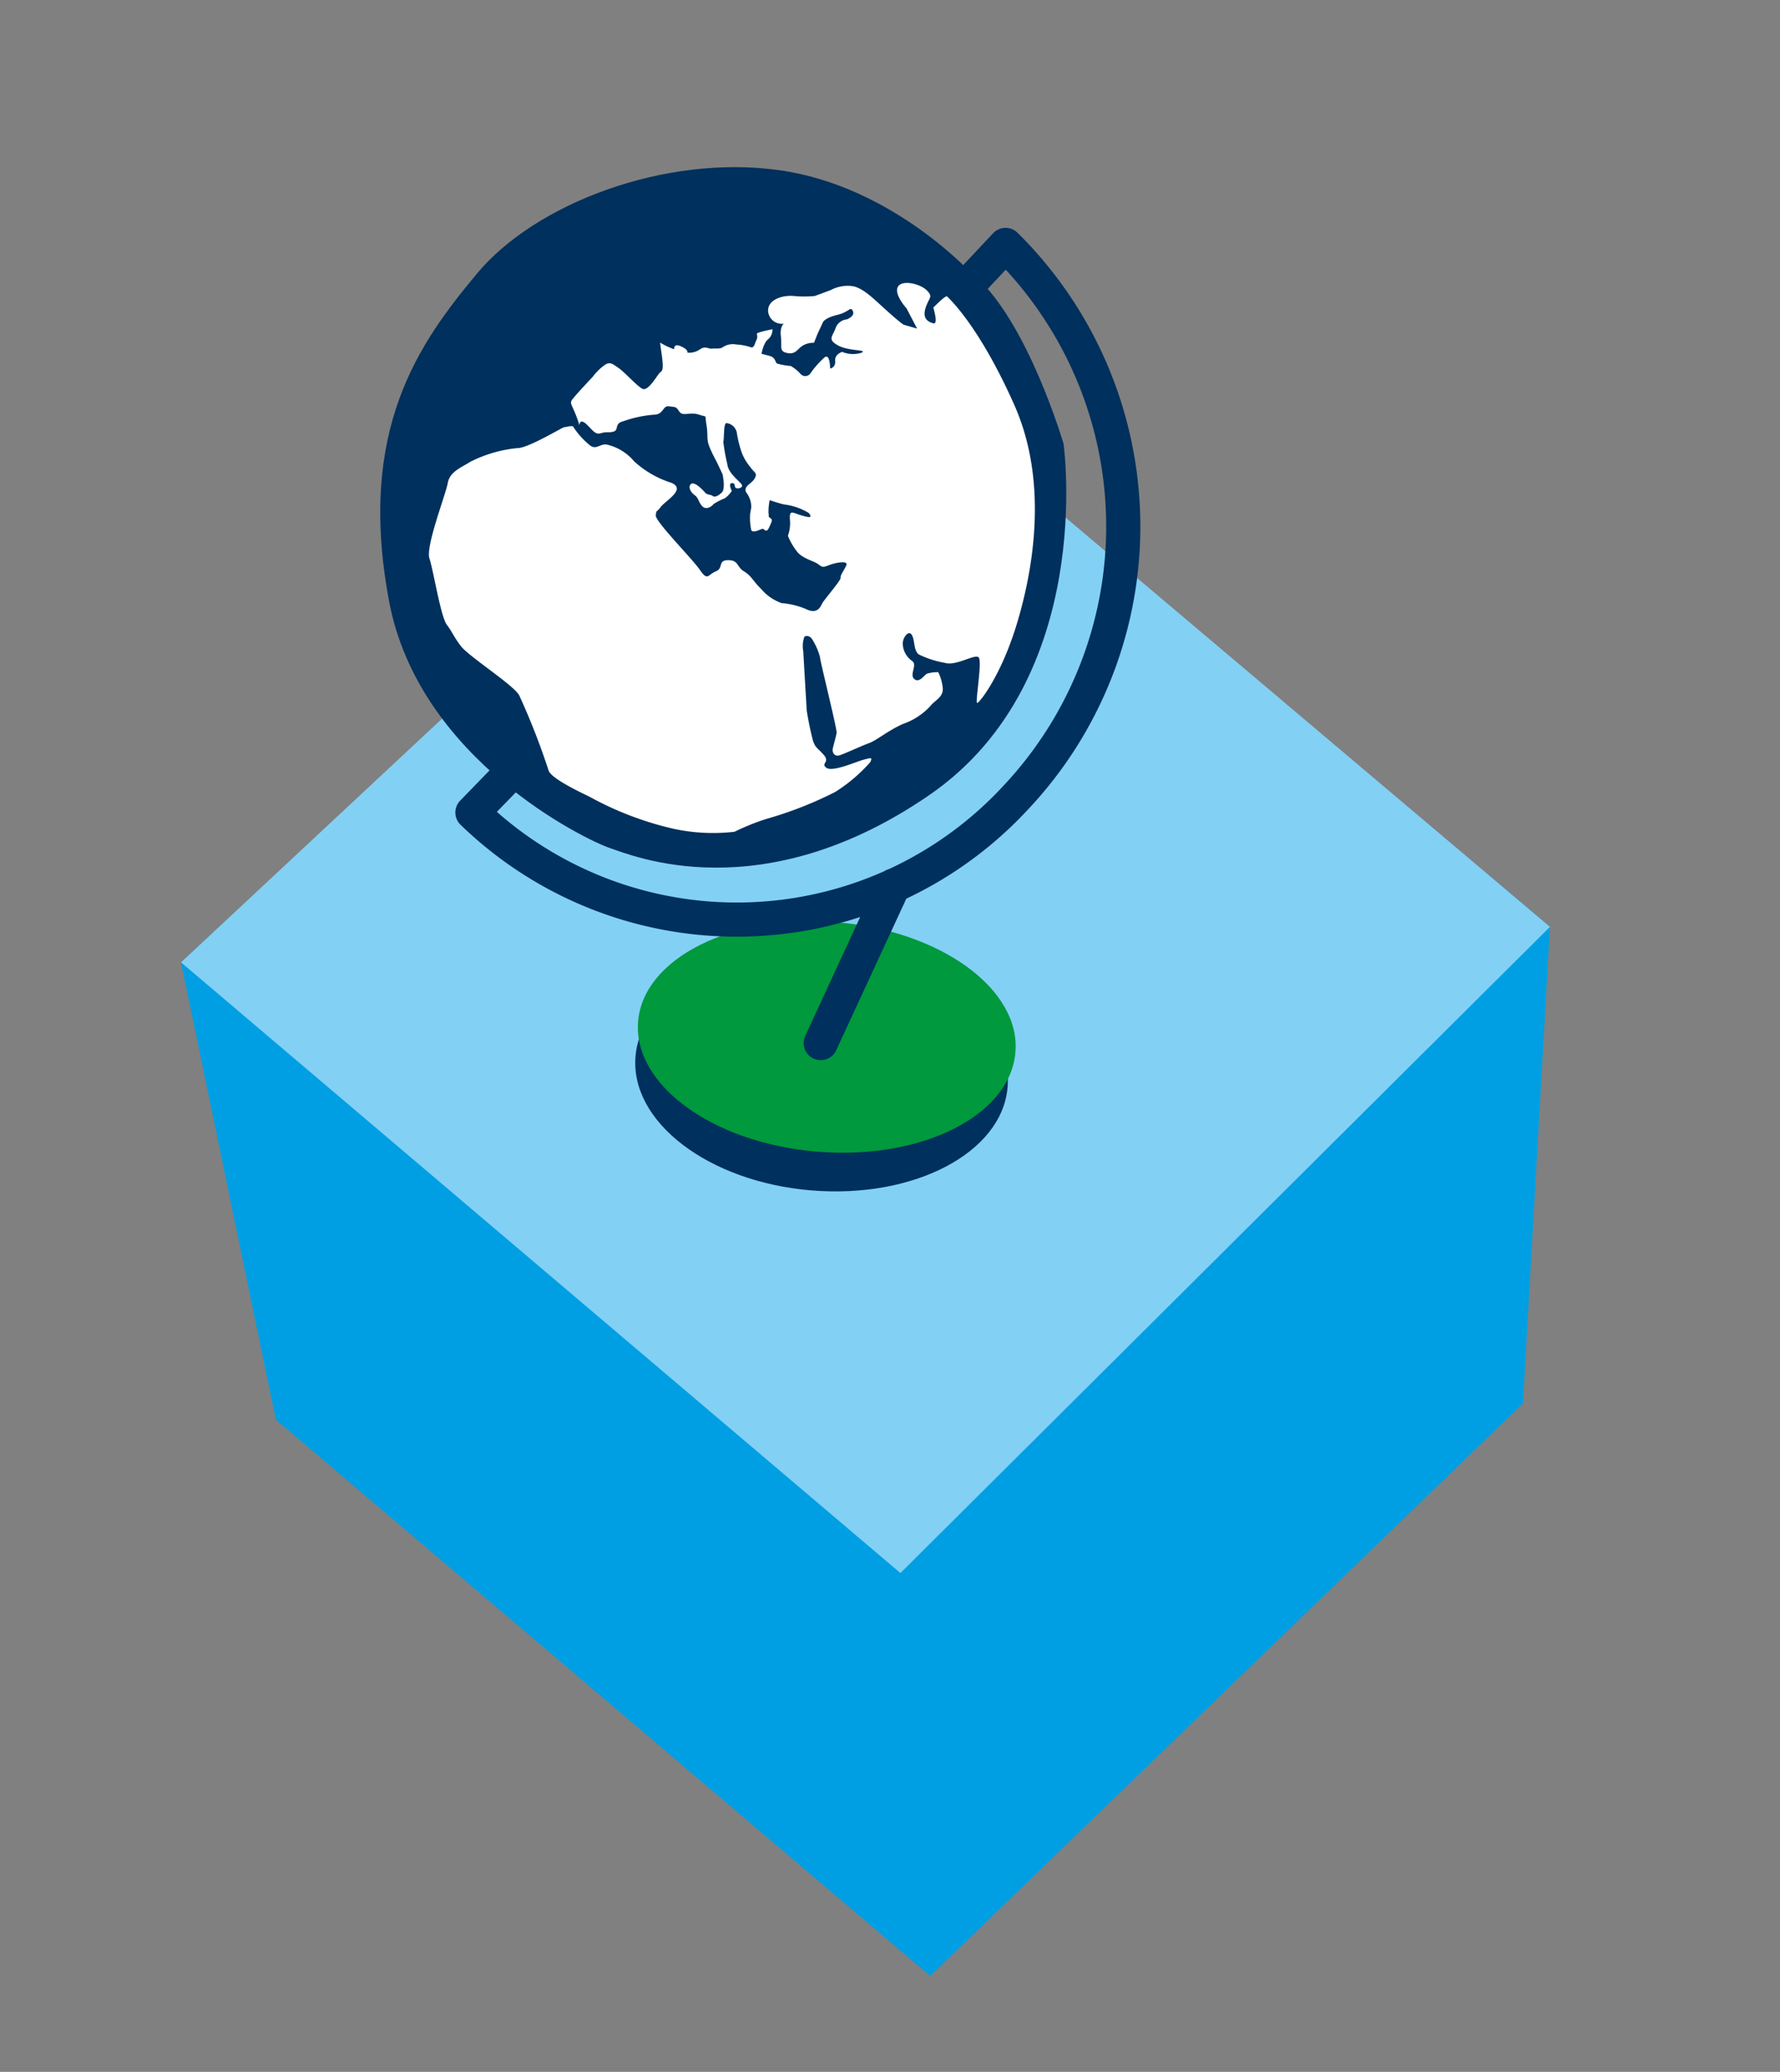 <svg id="Laag_1" data-name="Laag 1" xmlns="http://www.w3.org/2000/svg" xmlns:xlink="http://www.w3.org/1999/xlink" width="159" height="185" viewBox="0 0 159 185">
  <rect x="0" y="0" width="159" height="185" fill="#808080" stroke="none"/>
  <defs>
    <style>
      .cls-1, .cls-7 {
        fill: none;
      }

      .cls-2 {
        fill: #009fe3;
      }

      .cls-3 {
        fill: #83d0f5;
      }

      .cls-4 {
        clip-path: url(#clip-path);
      }

      .cls-5 {
        fill: #00305d;
      }

      .cls-6 {
        fill: #00993d;
      }

      .cls-7 {
        stroke: #00305d;
        stroke-linecap: round;
        stroke-linejoin: round;
        stroke-width: 3.05px;
      }

      .cls-8 {
        fill: #fff;
      }
    </style>
    <clipPath id="clip-path">
      <rect class="cls-1" x="16.17" y="14.91" width="122.27" height="161.52"/>
    </clipPath>
  </defs>
  <title>06 Aarde v1</title>
  <polygon class="cls-2" points="79.91 132.58 20.52 81.88 16.17 85.93 24.64 126.77 83.09 176.44 136.04 125.31 138.45 82.75 132.47 77.71 79.91 132.58"/>
  <polygon class="cls-3" points="16.17 85.93 80.43 140.46 138.45 82.76 76.05 30.05 16.17 85.93"/>
  <g class="cls-4">
    <path class="cls-5" d="M90,97.12c-.52,5.83-8.38,9.94-17.56,9.17s-16.19-6.13-15.67-12,8.38-9.94,17.56-9.17,16.19,6.12,15.67,12"/>
    <path class="cls-6" d="M90.7,94c-.5,5.66-8.45,9.61-17.75,8.83S56.52,96.85,57,91.19s8.46-9.62,17.76-8.84S91.21,88.35,90.7,94"/>
    <path class="cls-7" d="M73.31,93.14l6.51-14.07m10-57.2a35.31,35.31,0,0,1,.92,49.34,33.94,33.94,0,0,1-48.54,1.34L45,69.67Z"/>
    <path class="cls-5" d="M87,24.65s-7.11-8-17.37-9.45-21.83,3-27,9.2S31.86,38.33,34.76,53.71c2.67,14.15,17.65,21.32,19.68,22S68,81.3,83,71,95,39.62,95,39.62s-3.18-10.86-7.94-15"/>
    <path class="cls-8" d="M80.74,29s-.11,0-1.36-1.11-2.12-2.06-3.11-2.32a3.21,3.21,0,0,0-2.08.34l-1.41.52a9.68,9.68,0,0,1-1.88,0c-1-.09-2.31.31-2.29,1.33A1.22,1.22,0,0,0,70,28.9c.2-.11-.37.08-.25,1.09s-.19,1.37.57,1.53.91-.38,1.39-.66a1.82,1.82,0,0,1,1-.25l.3-.76.5-1.08s.15-.38,1.27-.65,1.17-.81,1.4-.35-.54.75-.54.75a1.18,1.18,0,0,0-1,.77c-.24.74-.78,1,.21,1.55s2.79.36,2.06.67a2.5,2.5,0,0,1-1.68-.09s-.68.19-.63.81-.45.67-.45.67,0-1.48-.55-.94a8.11,8.11,0,0,0-1.16,1.31.57.57,0,0,1-.93.12,3.54,3.54,0,0,0-.87-.71,6.37,6.37,0,0,1-1.21-.21c-.24-.13-.09-.55-.75-.71l-.66-.17s.18-1,.6-1.3A1.14,1.14,0,0,0,69,29.4s-1.45.27-1.4.42a.7.7,0,0,1-.06.6c-.13.29-.18.69-.49.58a4.86,4.86,0,0,0-1.28-.24,1.63,1.63,0,0,0-1.19.23c-.24.19-.65.11-1,.14s-.56-.28-1.08.08a1.72,1.72,0,0,1-1.11.28s.16-.23-.53-.55-.62.16-.65.24a6.28,6.28,0,0,1-1.23-.58s-.07-.33.12,1,.09,1.5-.13,1.65-1.06,1.76-1.6,1.46-1.61-1.52-2.14-1.87-.75-.6-1.28-.2a4.91,4.91,0,0,0-1,1S51.67,35,51.3,35.45s-.39.41-.07,1.11.53,1.41.53,1.41,0-.65.59-.12.79,1,1.34.83.72,0,1.16-.16,0-.71.84-.91a10.66,10.66,0,0,1,2.7-.58c.92,0,.78-.84,1.38-.75s.6,0,.91.47.92,0,1.74.27.52-.05.68.88,0,1.24.22,1.86.7,1.48.7,1.48l.52,1.1s.29,1.29-.06,1.63-.65.45-.83.31-.47-.06-.69-.32-.94-1-1.24-.74,0,.77.34,1,.34.66.69,1,.83,0,1-.22a6.17,6.17,0,0,1,1-.51,2.41,2.41,0,0,0,.62-.66s-.35-.67,0-.69.2.3.35.42.72,0,.53-.3-1.2-1-1.28-1.81a17.49,17.49,0,0,1-.36-2c.09-.21,0-1.66.28-1.67a1.06,1.06,0,0,1,.94.94,10,10,0,0,0,.39,1.59,4.42,4.42,0,0,0,.79,1.38c.42.6.65.51.42,1s-1.12.73-.75,1.31a2.15,2.15,0,0,1,.43,1.3l-.1.56a5.16,5.16,0,0,0,.1,1.48c.16.3.83-.09,1-.12s.32.46.59-.12.33-.7.1-.85-.08-.14-.15-.43a5.24,5.24,0,0,1,.1-1.16s1,.34,1.34.39a5.49,5.49,0,0,1,2.16.76c.27.38.23.46-.6.23s-1.15-.6-1.09.33a3.33,3.33,0,0,1-.18,1.47,5.68,5.68,0,0,0,.88,1.49c.52.58,1.43.75,1.83,1.05s.41.29,1,.07,1.73-.44,1.5.05-.55.88-.5,1.09-1.51,2-1.66,2.31-.44,1-1.49.46a7.17,7.17,0,0,0-2.13-.51A4.21,4.21,0,0,1,68,52.6c-.72-.69-.85-1.16-1.54-1.58s-.46-1-1.42-1-.38.71-1.1,1-.71.9-1.42-.13-4-4.33-3.94-4.87,0-.17.44-.75,2.31-1.58.95-2.16a8.83,8.83,0,0,1-3.34-1.93,4.47,4.47,0,0,0-2.37-1.47c-.66-.16-1,.56-1.63,0a7.22,7.22,0,0,1-1.4-1.56c0-.22-.72,0-.85,0s-3.24,1.89-4.16,1.86A11.88,11.88,0,0,0,42,41.24c-.71.47-1.82.85-2,1.88s-2,5.67-1.64,6.75,1,5.17,1.55,5.91.54.95,1.24,1.89,4.73,3.49,5.23,4.42A62.62,62.62,0,0,1,49,68.79c.21.68,2.51,1.8,3.64,2.34A28.87,28.87,0,0,0,60.15,74a16.68,16.68,0,0,0,5.46.27,21.29,21.29,0,0,1,2.79-1.13,34.2,34.2,0,0,0,6.18-2.41,14.35,14.35,0,0,0,3.16-2.68c.23-.49,0-.36-.58-.22s-2.79,1.14-3.34.73.37-.48-.25-1.17-.71-.58-.95-1.25a26.93,26.93,0,0,1-.56-2.72s-.25-4.24-.31-5.28a2.44,2.44,0,0,1,.11-1.3s.45-.24.76.36a5.7,5.7,0,0,1,.62,1.45c0,.32,1.54,6.45,1.49,6.78s-.22.9-.33,1.35.17.78.57.67,2-.86,2.67-1.1,1.64-1.09,3-1.7a6,6,0,0,0,2.46-1.6c.39-.52,1.2-.79,1.11-1.64a4.09,4.09,0,0,0-.4-1.39,3.37,3.37,0,0,0-1,.13c-.26.13-.7.88-1.15.47S82,59.35,81.45,59a1.93,1.93,0,0,1-.81-1.54c0-.53.51-1.22.8-.78s.15,1.38.62,1.75a8.74,8.74,0,0,0,2.35.76c1,.3,2.64-.81,3-.5s-.33,4.1-.12,4.08,2.11-2.42,3.49-6.9,3-12.57-.18-19.72-5.87-9.54-6-9.68-1.23,1-1.23,1,.47,1.53,0,1.4-1-.42-.69-1.38.7-.95.12-1.55-2.24-1-2.6-.32.78,1.92.78,1.92l.94,1.8Z"/>
  </g>
</svg>
